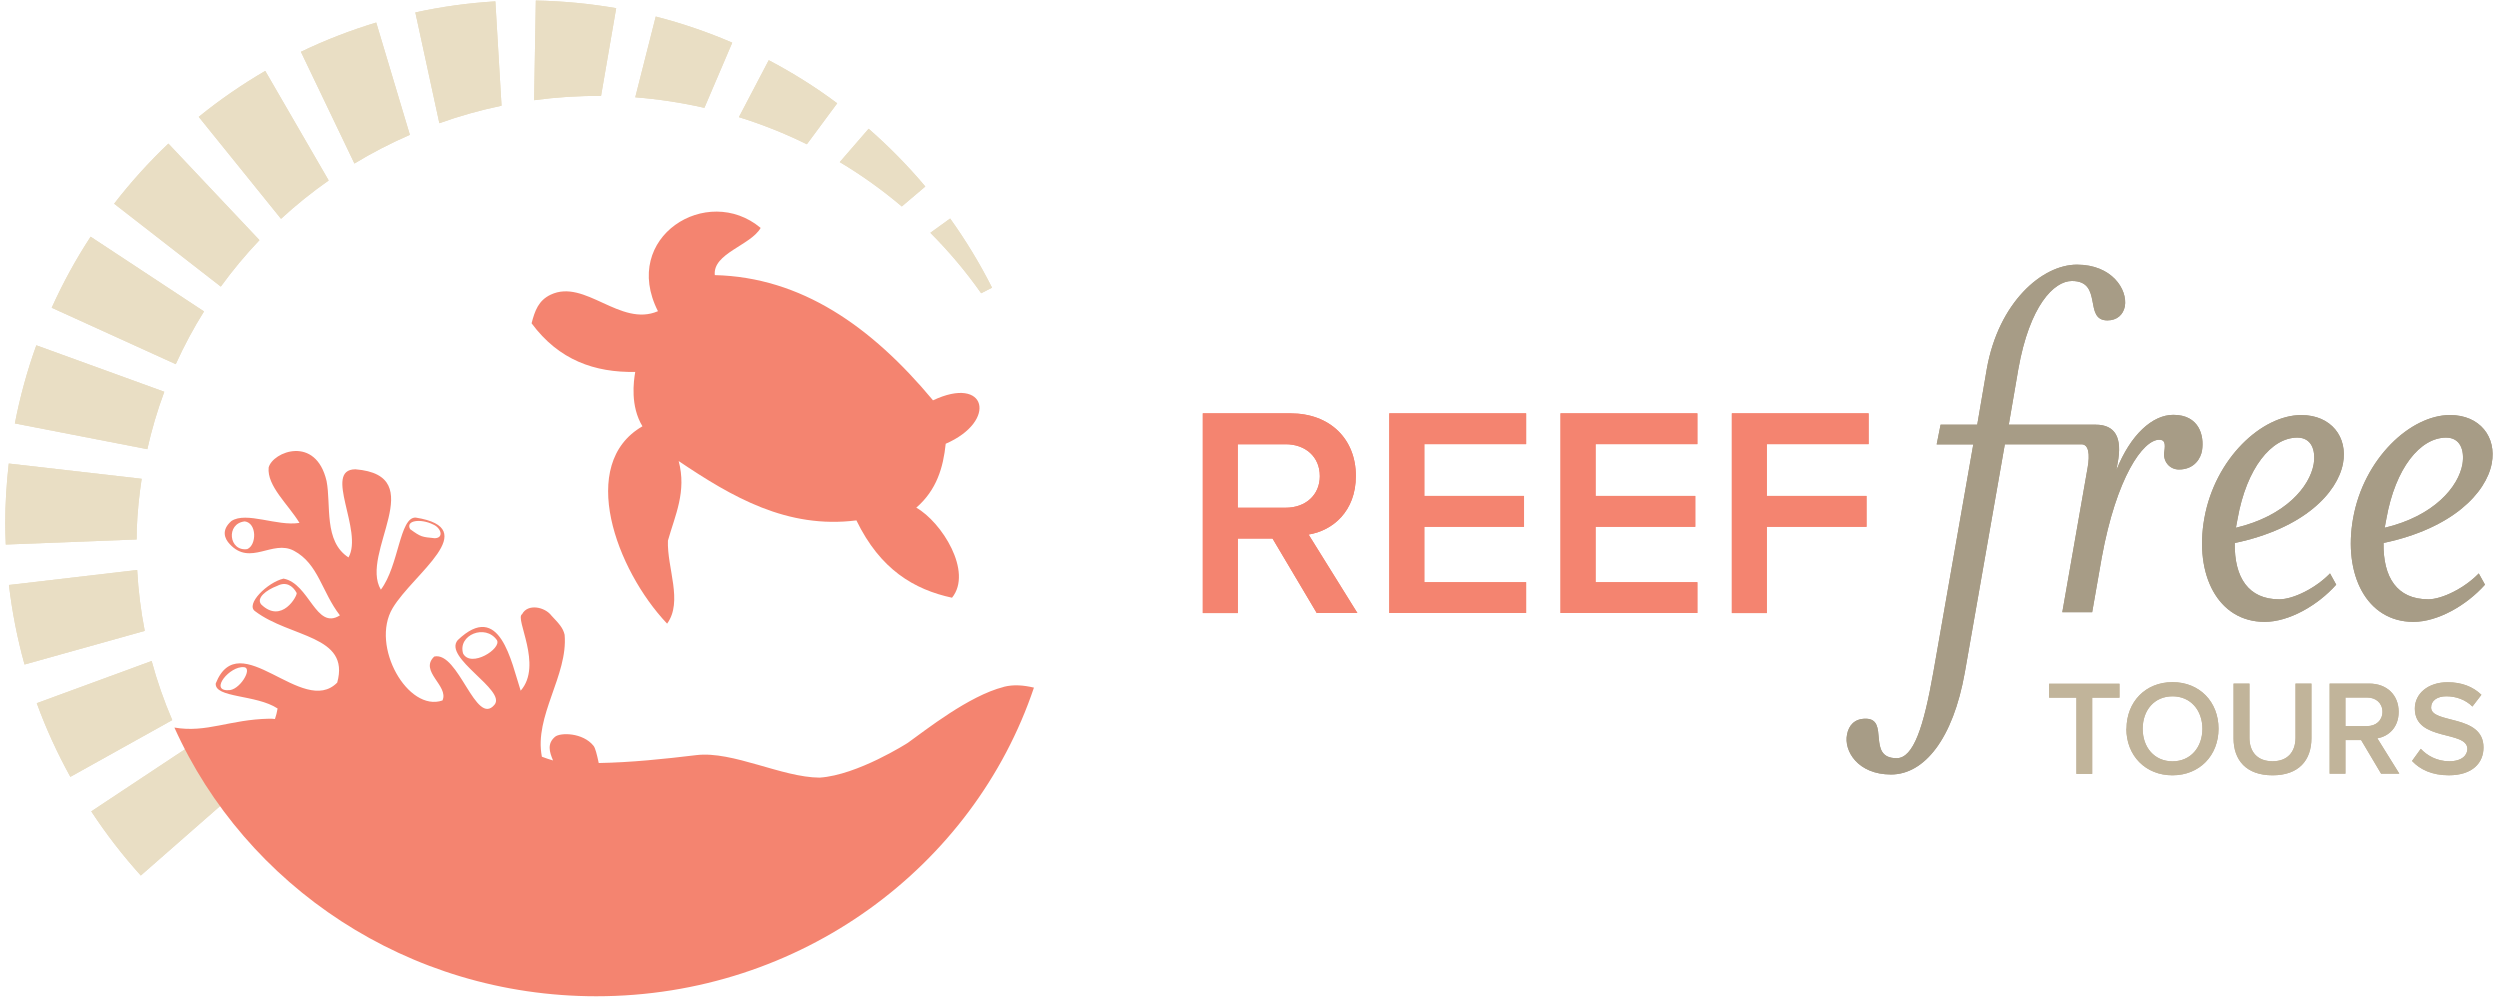 <svg viewBox="0 0 333 134" xmlns="http://www.w3.org/2000/svg" fill-rule="evenodd" clip-rule="evenodd" stroke-linejoin="round" stroke-miterlimit="1.414"><path fill="none" d="M-254.495-231.31h841.89v595.28h-841.89z"/><path d="M175.798 63.4c0-2.552-1.915-4.228-4.547-4.228h-6.38v8.457h6.38c2.64 0 4.55-1.68 4.55-4.23m-.4 18.27l-5.9-9.94h-4.62v9.93h-4.67v-26.6h11.69c5.27 0 8.7 3.43 8.7 8.33 0 4.74-3.11 7.3-6.3 7.81l6.5 10.45h-5.38zm9.65-.01v-26.6h18.23v4.1h-13.56v6.9H203v4.11h-13.28v7.38h13.56v4.1h-18.23zm22.81 0v-26.6h18.23v4.1h-13.56v6.9h13.28v4.11h-13.28v7.38h13.56v4.1h-18.23zm22.82 0v-26.6h18.22v4.1h-13.56v6.9h13.28v4.11h-13.28v11.49h-4.66z" fill="#f48470" fill-rule="nonzero"/><path d="M132.142 38.327c-1.623-3.224-3.495-6.308-5.584-9.22l-2.634 1.902c2.482 2.49 4.753 5.18 6.765 8.05l1.45-.74zm-8.885-13.48c-2.318-2.76-4.842-5.325-7.554-7.697l-3.847 4.44c2.924 1.75 5.688 3.727 8.263 5.91l3.13-2.653zm-11.743-11.09c-2.876-2.15-5.923-4.06-9.117-5.74l-3.975 7.587c3.14.976 6.162 2.187 9.052 3.612l4.04-5.458zm-31.454-.98L82.077 1.09C78.587.486 75.014.14 71.37.072l-.227 13.274c2.915-.394 5.894-.59 8.917-.57M4.895 93.66c1.24 3.404 2.746 6.68 4.478 9.816l13.572-7.56c-1.093-2.544-2.014-5.17-2.744-7.873L4.9 93.66zm-.058-47.665C3.627 49.35 2.67 52.83 1.98 56.402l17.642 3.43c.588-2.62 1.34-5.173 2.263-7.647l-17.048-6.19zm14.033 17.78L1.167 61.743c-.297 2.625-.472 5.294-.472 8 0 .936.038 1.863.075 2.79l17.43-.678c.006-.453 0-.905.017-1.364.087-2.27.317-4.51.653-6.71M50.114 3c-3.466 1.053-6.82 2.35-10.034 3.9l7.13 14.882c2.36-1.434 4.83-2.707 7.386-3.82l-4.482-14.96zM22.428 19.13c-2.607 2.478-5.02 5.15-7.225 8.004l14.208 11.04c1.58-2.175 3.3-4.242 5.15-6.188L22.43 19.13zm12.904-9.684c-3.112 1.817-6.075 3.858-8.86 6.12l10.96 13.58c1.995-1.838 4.116-3.542 6.35-5.108L35.33 9.446zM12.072 31.53c-1.963 3-3.697 6.162-5.185 9.463l16.523 7.515c1.1-2.43 2.356-4.774 3.763-7.025l-15.1-9.953zM65.982.182C62.348.4 58.79.898 55.322 1.655l3.2 14.756c2.68-.96 5.448-1.74 8.284-2.33L65.983.18zm-53.82 107.9c1.984 3.02 4.18 5.868 6.594 8.537l10.638-9.32c-1.734-2.4-3.29-4.93-4.648-7.57l-12.583 8.34zM1.19 77.917c.425 3.62 1.124 7.16 2.078 10.595l16.012-4.48c-.517-2.652-.86-5.354-1.008-8.112l-17.083 2zM97.534 5.683c-3.277-1.413-6.68-2.582-10.19-3.48l-2.73 10.76c3.147.245 6.22.72 9.21 1.402l3.71-8.682z" fill="#e9dec4" fill-rule="nonzero"/><path d="M124.262 53.305c-8.206-9.847-17.553-16.38-29.05-16.66-.3-2.9 4.77-3.947 6.108-6.284-7.108-5.97-18.7 1.21-13.68 11.09-5.017 2.17-9.733-4.36-14.29-2.2-1.63.77-2.11 2.15-2.544 3.81 3.65 4.93 8.427 6.57 13.807 6.48-.216 1.25-.676 4.54.96 7.24-8.69 5.02-3.513 19.11 3.285 26.29 2.144-2.96-.025-7.41.11-11.06.946-3.37 2.514-6.53 1.43-10.6 7.142 4.815 14.477 9.065 23.676 7.904 3.174 6.546 7.685 9.21 12.735 10.3 2.8-3.455-1.37-10.073-4.76-11.995 2.71-2.35 3.59-5.34 3.92-8.514 6.93-3.004 5.47-9.18-1.72-5.77" fill="#f48470"/><path d="M282.057 61.716l-.15.898c1.878-4.727 4.804-7.356 7.58-7.356 3.453 0 4.132 2.778 3.827 4.73-.15.98-.974 2.55-3.076 2.55-1.277 0-2.175-1.125-1.95-2.397.15-1.05.072-1.57-.676-1.57-2.177 0-5.706 5.03-7.657 15.69l-1.277 7.28h-3.98l3.38-19.29c.3-1.72.15-3.07-.826-3.07h-10.208l-5.33 30.4c-1.576 8.86-5.404 13.58-9.832 13.58-4.43 0-6.304-3.15-5.857-5.33.23-1.2.977-2.1 2.478-2.1 3.23 0 .075 5.26 4.13 5.26 2.25 0 3.604-4.19 4.877-11.397l5.33-30.4h-4.877l.524-2.63h4.88l1.273-7.43c1.577-8.856 7.358-13.883 12.013-13.883 4.653 0 6.753 3.3 6.38 5.55-.226 1.128-1.05 1.876-2.33 1.876-3.227 0-.523-5.25-4.727-5.25-2.402 0-5.63 3.3-7.13 11.71l-1.278 7.43h11.562c2.625 0 3.602 1.724 2.927 5.18m26.123.07c.3-1.88-.3-3.53-2.178-3.53-3.452 0-6.754 4.054-7.955 10.81-.075.45-.15.824-.225 1.2 6.605-1.573 9.834-5.477 10.358-8.48m-4.58 18.01c1.877 0 4.88-1.5 6.756-3.45l.826 1.5c-2.476 2.778-6.304 4.954-9.53 4.954-6.233 0-9.386-6.3-8.034-13.81 1.427-7.957 7.655-13.737 12.91-13.737 3.98 0 6.23 2.93 5.557 6.46-.754 3.9-5.182 8.634-14.415 10.584-.073 4.574 1.803 7.5 5.93 7.5m24.397-18.01c.3-1.88-.3-3.53-2.177-3.53-3.45 0-6.755 4.055-7.956 10.81-.075.45-.15.825-.224 1.2 6.605-1.57 9.833-5.473 10.357-8.48m-4.577 18.01c1.87 0 4.874-1.5 6.75-3.45l.83 1.5c-2.48 2.777-6.307 4.953-9.535 4.953-6.23 0-9.382-6.306-8.03-13.81 1.425-7.96 7.654-13.74 12.91-13.74 3.98 0 6.228 2.93 5.555 6.454-.752 3.9-5.18 8.637-14.41 10.587-.076 4.578 1.8 7.5 5.93 7.5" fill="#a79c86" fill-rule="nonzero"/><path d="M276.577 103.076V92.93h-3.634v-1.853h9.373v1.853h-3.634v10.146h-2.105zm16.783-5.99c0-2.484-1.566-4.337-3.977-4.337-2.43 0-3.976 1.85-3.976 4.33 0 2.46 1.547 4.33 3.976 4.33 2.41 0 3.976-1.87 3.976-4.34m-10.11 0c0-3.58 2.53-6.21 6.13-6.21s6.13 2.62 6.13 6.2-2.54 6.21-6.14 6.21-6.14-2.628-6.14-6.207m14.28 1.26v-7.27h2.12v7.2c0 1.905 1.06 3.146 3.074 3.146 2 0 3.06-1.24 3.06-3.146v-7.2h2.124v7.25c0 2.99-1.71 4.967-5.18 4.967-3.49 0-5.2-2-5.2-4.95m19.836-3.51c0-1.15-.862-1.903-2.05-1.903h-2.88v3.81h2.88c1.188 0 2.05-.754 2.05-1.905m-.18 8.24l-2.66-4.48h-2.09v4.48h-2.104v-12h5.27c2.378 0 3.925 1.548 3.925 3.76 0 2.14-1.405 3.293-2.844 3.526l2.933 4.716h-2.43zm4.118-1.69l1.17-1.62c.826.883 2.12 1.656 3.794 1.656 1.725 0 2.41-.845 2.41-1.636 0-2.52-7-.957-7-5.38 0-1.98 1.75-3.51 4.372-3.51 1.87 0 3.38.593 4.498 1.674l-1.2 1.565c-.934-.934-2.21-1.365-3.47-1.365-1.24 0-2.03.59-2.03 1.49 0 2.23 6.98.845 6.98 5.324 0 2-1.404 3.707-4.64 3.707-2.214 0-3.816-.77-4.877-1.902" fill="#c1b49a" fill-rule="nonzero"/><path d="M175.798 63.4c0-2.552-1.915-4.228-4.547-4.228h-6.38v8.457h6.38c2.64 0 4.55-1.68 4.55-4.23m-.4 18.27l-5.9-9.94h-4.62v9.93h-4.67v-26.6h11.69c5.27 0 8.7 3.43 8.7 8.33 0 4.74-3.11 7.3-6.3 7.81l6.5 10.45h-5.38zm9.65-.01v-26.6h18.23v4.1h-13.56v6.9H203v4.11h-13.28v7.38h13.56v4.1h-18.23zm22.81 0v-26.6h18.23v4.1h-13.56v6.9h13.28v4.11h-13.28v7.38h13.56v4.1h-18.23zm22.82 0v-26.6h18.22v4.1h-13.56v6.9h13.28v4.11h-13.28v11.49h-4.66z" fill="#f48470" fill-rule="nonzero"/><path d="M132.142 38.327c-1.623-3.224-3.495-6.308-5.584-9.22l-2.634 1.902c2.482 2.49 4.753 5.18 6.765 8.05l1.45-.74zm-8.885-13.48c-2.318-2.76-4.842-5.325-7.554-7.697l-3.847 4.44c2.924 1.75 5.688 3.727 8.263 5.91l3.13-2.653zm-11.743-11.09c-2.876-2.15-5.923-4.06-9.117-5.74l-3.975 7.587c3.14.976 6.162 2.187 9.052 3.612l4.04-5.458zm-31.454-.98L82.077 1.09C78.587.486 75.014.14 71.37.072l-.227 13.274c2.915-.394 5.894-.59 8.917-.57M4.895 93.66c1.24 3.404 2.746 6.68 4.478 9.816l13.572-7.56c-1.093-2.544-2.014-5.17-2.744-7.873L4.9 93.66zm-.058-47.665C3.627 49.35 2.67 52.83 1.98 56.402l17.642 3.43c.588-2.62 1.34-5.173 2.263-7.647l-17.048-6.19zm14.033 17.78L1.167 61.743c-.297 2.625-.472 5.294-.472 8 0 .936.038 1.863.075 2.79l17.43-.678c.006-.453 0-.905.017-1.364.087-2.27.317-4.51.653-6.71M50.114 3c-3.466 1.053-6.82 2.35-10.034 3.9l7.13 14.882c2.36-1.434 4.83-2.707 7.386-3.82l-4.482-14.96zM22.428 19.13c-2.607 2.478-5.02 5.15-7.225 8.004l14.208 11.04c1.58-2.175 3.3-4.242 5.15-6.188L22.43 19.13zm12.904-9.684c-3.112 1.817-6.075 3.858-8.86 6.12l10.96 13.58c1.995-1.838 4.116-3.542 6.35-5.108L35.33 9.446zM12.072 31.53c-1.963 3-3.697 6.162-5.185 9.463l16.523 7.515c1.1-2.43 2.356-4.774 3.763-7.025l-15.1-9.953zM65.982.182C62.348.4 58.79.898 55.322 1.655l3.2 14.756c2.68-.96 5.448-1.74 8.284-2.33L65.983.18zm-53.82 107.9c1.984 3.02 4.18 5.868 6.594 8.537l10.638-9.32c-1.734-2.4-3.29-4.93-4.648-7.57l-12.583 8.34zM1.19 77.917c.425 3.62 1.124 7.16 2.078 10.595l16.012-4.48c-.517-2.652-.86-5.354-1.008-8.112l-17.083 2zM97.534 5.683c-3.277-1.413-6.68-2.582-10.19-3.48l-2.73 10.76c3.147.245 6.22.72 9.21 1.402l3.71-8.682z" fill="#e9dec4" fill-rule="nonzero"/><path d="M61.688 87.056c-.75-2.48 2.965-3.996 4.505-1.784.637 1.132-3.447 3.725-4.505 1.784m-31.328 4.88c-2.463.05.27-3.26 2.124-3.067 1.276.1-.63 3.21-2.124 3.06m4.43-11.42c-.684-.85.644-1.91 2.158-2.48 1.116-.58 2.03-.05 2.565.95.144.32-1.972 4.19-4.723 1.53m-1.84-7.37c-2.482.37-2.903-3.43-.34-3.69 1.625.23 1.575 3.15.34 3.68m24.707-3.28c1.08.42 1.527 1.81.25 1.842-1.732-.177-1.81-.144-3.28-1.21-.633-1.185 1.413-1.42 3.03-.636M133.69 91.5c-4.65 1.177-10.43 5.78-12.776 7.45 0 0-6.697 4.3-11.74 4.63-5.003-.022-11.575-3.572-16.404-3-4.36.526-8.7.976-13.02 1.055-.246-1.166-.457-2-.69-2.29-1.44-1.796-4.46-1.788-5.14-1.198-1.05.904-.753 1.986-.254 3.146-.47-.13-.967-.3-1.488-.498-1.064-5.4 3.495-10.838 3.03-16.24-.215-.94-.766-1.498-1.758-2.558-.862-1.15-3.148-1.647-3.908-.187-1.012.56 2.796 6.78-.188 10.19-1.258-3.82-2.765-12.09-8.38-6.74-2.015 2.35 6.514 6.66 4.893 8.61-2.49 3-4.783-7.14-8.027-6.42-2.05 1.963 1.983 3.893 1.098 5.85-4.583 1.6-9.653-7.242-6.638-12.3 2.75-4.598 12.09-10.63 3.06-12.06-2.15-.055-2.21 6.393-4.63 9.604-2.89-4.85 6.73-15.217-3.4-16.035-4.34.05 1.1 8.22-.91 11.74-3.32-2.14-2.3-6.98-2.92-10.17-1.432-6.15-7.155-3.92-7.715-1.81-.24 2.47 2.61 4.92 4.107 7.38-2.95.492-7.1-1.56-9.07-.248-1.38 1.206-.913 2.356-.21 3.085 2.734 2.96 5.685-.64 8.53.87 3.284 1.745 3.71 5.486 6.136 8.61-3.206 2.04-4.055-4.246-7.51-4.894-2.123.48-5.137 3.43-3.78 4.35 4.674 3.544 12.686 3.18 10.93 9.5-4.6 4.673-13.036-7.75-16.18.11-.174 1.952 5.385 1.46 8.238 3.34-.08.503-.204.962-.35 1.4-.25-.03-.5-.04-.745-.04-5.32.104-8.35 1.92-12.65 1.18 9.48 21.065 31.07 35.79 56.2 35.79 27.21 0 50.26-17.245 58.29-41.11-1.35-.316-2.69-.446-4.02-.105" fill="#f48470" fill-rule="nonzero"/><path d="M282.057 61.716l-.15.898c1.878-4.727 4.804-7.356 7.58-7.356 3.453 0 4.132 2.778 3.827 4.73-.15.98-.974 2.55-3.076 2.55-1.277 0-2.175-1.125-1.95-2.397.15-1.05.072-1.57-.676-1.57-2.177 0-5.706 5.03-7.657 15.69l-1.277 7.28h-3.98l3.38-19.29c.3-1.72.15-3.07-.826-3.07h-10.208l-5.33 30.4c-1.576 8.86-5.404 13.58-9.832 13.58-4.43 0-6.304-3.15-5.857-5.33.23-1.2.977-2.1 2.478-2.1 3.23 0 .075 5.26 4.13 5.26 2.25 0 3.604-4.19 4.877-11.397l5.33-30.4h-4.877l.524-2.63h4.88l1.273-7.43c1.577-8.856 7.358-13.883 12.013-13.883 4.653 0 6.753 3.3 6.38 5.55-.226 1.128-1.05 1.876-2.33 1.876-3.227 0-.523-5.25-4.727-5.25-2.402 0-5.63 3.3-7.13 11.71l-1.278 7.43h11.562c2.625 0 3.602 1.724 2.927 5.18m26.123.07c.3-1.88-.3-3.53-2.178-3.53-3.452 0-6.754 4.054-7.955 10.81-.075.45-.15.824-.225 1.2 6.605-1.573 9.834-5.477 10.358-8.48m-4.58 18.01c1.877 0 4.88-1.5 6.756-3.45l.826 1.5c-2.476 2.778-6.304 4.954-9.53 4.954-6.233 0-9.386-6.3-8.034-13.81 1.427-7.957 7.655-13.737 12.91-13.737 3.98 0 6.23 2.93 5.557 6.46-.754 3.9-5.182 8.634-14.415 10.584-.073 4.574 1.803 7.5 5.93 7.5m24.397-18.01c.3-1.88-.3-3.53-2.177-3.53-3.45 0-6.755 4.055-7.956 10.81-.075.45-.15.825-.224 1.2 6.605-1.57 9.833-5.473 10.357-8.48m-4.577 18.01c1.87 0 4.874-1.5 6.75-3.45l.83 1.5c-2.48 2.777-6.307 4.953-9.535 4.953-6.23 0-9.382-6.306-8.03-13.81 1.425-7.96 7.654-13.74 12.91-13.74 3.98 0 6.228 2.93 5.555 6.454-.752 3.9-5.18 8.637-14.41 10.587-.076 4.578 1.8 7.5 5.93 7.5" fill="#a79c86" fill-rule="nonzero"/><path d="M276.577 103.076V92.93h-3.634v-1.853h9.373v1.853h-3.634v10.146h-2.105zm16.783-5.99c0-2.484-1.566-4.337-3.977-4.337-2.43 0-3.976 1.85-3.976 4.33 0 2.46 1.547 4.33 3.976 4.33 2.41 0 3.976-1.87 3.976-4.34m-10.11 0c0-3.58 2.53-6.21 6.13-6.21s6.13 2.62 6.13 6.2-2.54 6.21-6.14 6.21-6.14-2.628-6.14-6.207m14.28 1.26v-7.27h2.12v7.2c0 1.905 1.06 3.146 3.074 3.146 2 0 3.06-1.24 3.06-3.146v-7.2h2.124v7.25c0 2.99-1.71 4.967-5.18 4.967-3.49 0-5.2-2-5.2-4.95m19.836-3.51c0-1.15-.862-1.903-2.05-1.903h-2.88v3.81h2.88c1.188 0 2.05-.754 2.05-1.905m-.18 8.24l-2.66-4.48h-2.09v4.48h-2.104v-12h5.27c2.378 0 3.925 1.548 3.925 3.76 0 2.14-1.405 3.293-2.844 3.526l2.933 4.716h-2.43zm4.118-1.69l1.17-1.62c.826.883 2.12 1.656 3.794 1.656 1.725 0 2.41-.845 2.41-1.636 0-2.52-7-.957-7-5.38 0-1.98 1.75-3.51 4.372-3.51 1.87 0 3.38.593 4.498 1.674l-1.2 1.565c-.934-.934-2.21-1.365-3.47-1.365-1.24 0-2.03.59-2.03 1.49 0 2.23 6.98.845 6.98 5.324 0 2-1.404 3.707-4.64 3.707-2.214 0-3.816-.77-4.877-1.902" fill="#c1b49a" fill-rule="nonzero"/></svg>